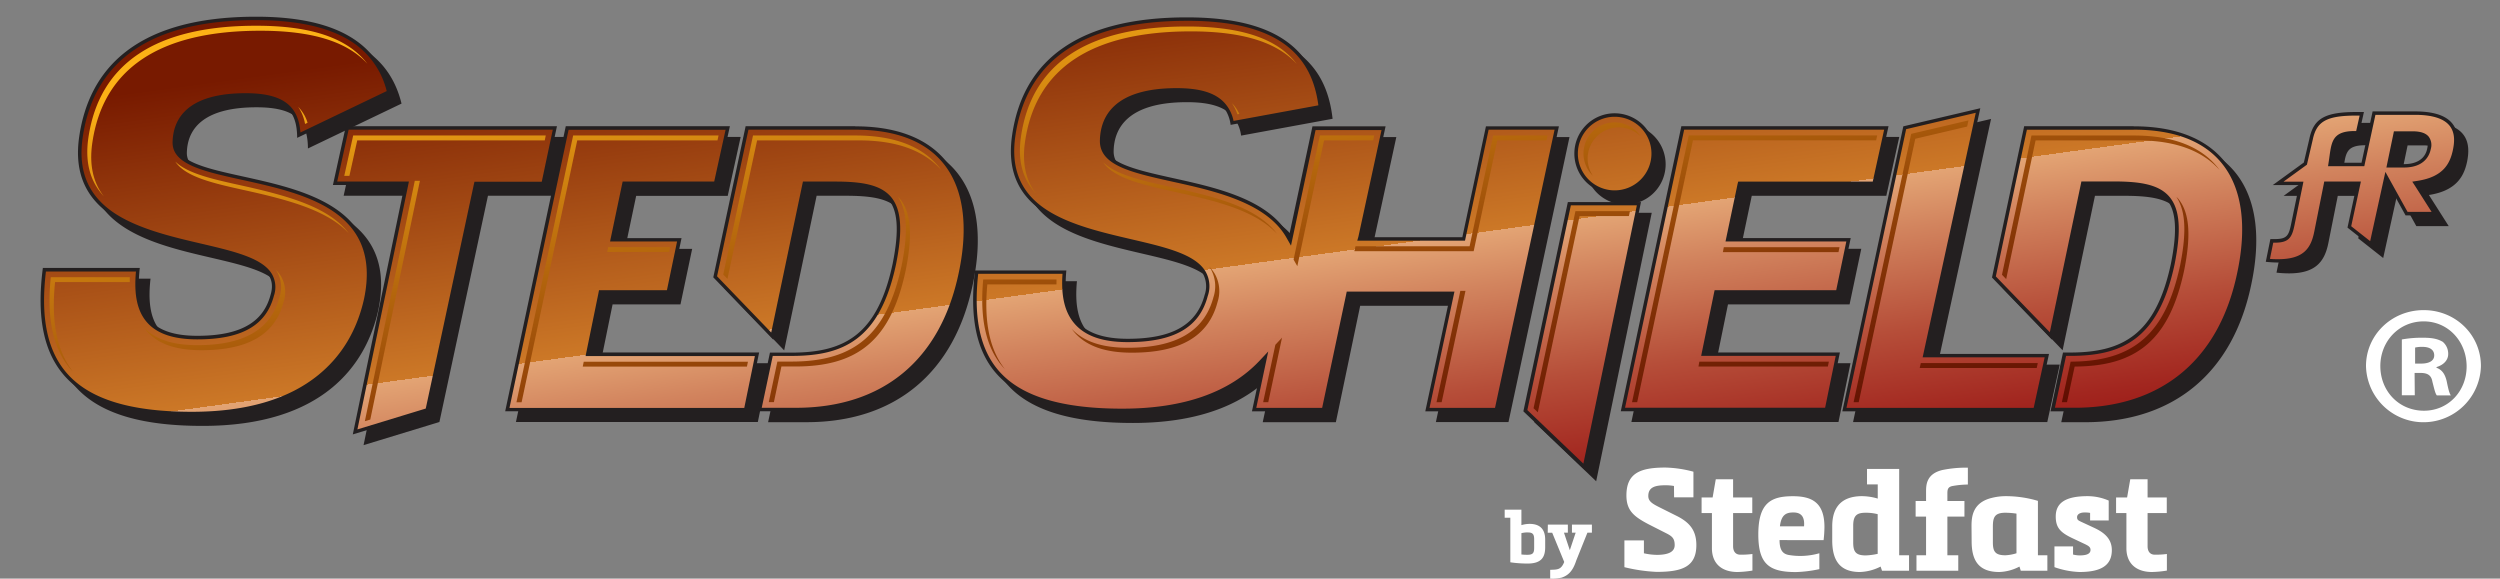 <svg id="Layer_1" data-name="Layer 1" xmlns="http://www.w3.org/2000/svg" xmlns:xlink="http://www.w3.org/1999/xlink" viewBox="0 0 854.67 197.81"><rect x="0" y="0" width="854.67" height="197.81" fill="#808080" stroke="none"/><defs><style>.cls-1{fill:#fff;}.cls-2{fill:#231f20;}.cls-3{fill:url(#linear-gradient);}.cls-4{fill:url(#linear-gradient-2);}</style><linearGradient id="linear-gradient" x1="413.9" y1="-18.99" x2="444.97" y2="208.03" gradientUnits="userSpaceOnUse"><stop offset="0" stop-color="#781a00"/><stop offset="0.48" stop-color="#cc7827"/><stop offset="0.48" stop-color="#e3a474"/><stop offset="0.56" stop-color="#d2845e"/><stop offset="0.71" stop-color="#b64e39"/><stop offset="0.84" stop-color="#a2261f"/><stop offset="0.94" stop-color="#960e0e"/><stop offset="1" stop-color="#910508"/></linearGradient><linearGradient id="linear-gradient-2" x1="375.02" y1="-11.68" x2="405.23" y2="209.02" gradientUnits="userSpaceOnUse"><stop offset="0" stop-color="#fcb116"/><stop offset="0.13" stop-color="#df9312"/><stop offset="0.44" stop-color="#a3540a"/><stop offset="0.69" stop-color="#782705"/><stop offset="0.89" stop-color="#5d0a01"/><stop offset="1" stop-color="#530000"/></linearGradient></defs><title>white_Stedshiedfr</title><path class="cls-1" d="M848.15,125.14a19.65,19.65,0,0,1-39.29,0c0-10.61,8.75-19.12,19.71-19.12S848.15,114.53,848.15,125.14Zm-34.39,0c0,8.51,6.3,15.27,14.92,15.27,8.4,0,14.58-6.76,14.58-15.15s-6.18-15.39-14.69-15.39S813.76,116.75,813.76,125.14Zm11.78,10h-4.43V116.05a38.46,38.46,0,0,1,7.34-.59c3.62,0,5.25.59,6.65,1.4a5.32,5.32,0,0,1,1.86,4.2c0,2.1-1.63,3.73-4,4.43v.23c1.86.7,2.91,2.1,3.5,4.67.58,2.91.93,4.08,1.39,4.78h-4.78c-.58-.7-.93-2.45-1.51-4.67-.35-2.09-1.52-3-4-3h-2.09Zm.11-10.84h2.1c2.45,0,4.43-.82,4.43-2.8,0-1.75-1.28-2.92-4.08-2.92a10.4,10.4,0,0,0-2.45.24Z"/><path class="cls-2" d="M525.18,144.09l15-70.76H564l-18.63,90ZM142.72,66.33h-24.5l4.15-18.92h71l-4,18.92h-23L149.71,143.8l-24.65,7.52ZM69.26,145.05c-21.14,0-35.26-4.37-43.14-13.35-6.93-7.9-9.31-19.61-7.27-35.8H50.8c-.86,8.29.31,13.92,3.67,17.68s8.76,5.52,16.66,5.52c14.88,0,23-4.62,25.63-14.52a8.48,8.48,0,0,0-.56-6.85c-3.11-5.34-12.77-7.6-24-10.21-20-4.66-44.79-10.47-40.91-37C35.25,23.6,55.4,10,91.22,10c26.14,0,41,8.24,45.35,25.17L105.84,49.87c-.35-9.75-5.68-13.74-18.15-13.74-19.86,0-24.23,8.75-24.4,16.1-.17,7.18,10.2,9.46,23.32,12.36,21.62,4.76,48.52,10.69,42.13,41.37C125.49,120.55,113.45,145.05,69.26,145.05ZM387.31,144c-21,0-34.89-4.27-42.61-13.06-6.62-7.56-9-18.75-7.17-34.22h30c-.66,8,.64,13.57,4.08,17.42s9.31,5.93,17.59,5.93c15.54,0,24.07-4.9,26.83-15.4a9.49,9.49,0,0,0-.67-7.75c-3.36-5.78-13.29-8.1-24.8-10.79-20.68-4.83-44.1-10.31-40.34-36.08C354.05,23.6,374,10.2,409.4,10.2c18.45,0,31,4,38.25,12.16,4.05,4.55,6.45,10.36,7.35,17.77l-30.15,5.54a12.92,12.92,0,0,0-2.91-6.32c-3-3.42-8.14-5-16.08-5-20.87,0-25.47,9.4-25.65,17.28-.19,8.12,10.63,10.5,24.33,13.52C419,68.33,437,72.3,443.92,84.59l.77,1.36,8.19-38.51h23.75l-8.22,37.9H504l8.07-37.9h23.76L515.25,143.7h-23.6L500.17,104H464.56l-8.38,39.74H432.42l3.81-17.92-1.45,1.54C424.4,138.37,408.43,144,387.31,144Zm318.11-.27,4.07-18.92h1.84c17.14,0,29.67-5.23,35.13-30.76,2.31-11.47,1.85-18.4-1.5-22.49-3.52-4.3-10.09-5.18-18.87-5.18H715.71l-10.92,52.19L685.33,98.35l10.79-50.91h37c14,0,24.31,4,30.66,11.83,6.93,8.57,8.76,21.66,5.29,37.85-6.25,30-26.21,46.58-56.2,46.58Zm-71.19,0,20.63-96.36,25-5.89-18.2,83.79h41.73l-4,18.46Zm-75.74,0L579,47.44h69.58l-4.16,18.91h-46l-4,19.3H635.6l-3.71,17.85H590.32L586,124.78h46l-3.87,18.92Zm-295.14,0,4-18.91h6.89c17.15,0,29.68-5.23,35.14-30.77,2.31-11.47,1.85-18.4-1.49-22.48-3.52-4.3-10.09-5.18-18.88-5.18H278.65l-11,52.24L248.17,98.3l10.89-50.89h37c14,0,24.31,4,30.65,11.83,6.94,8.57,8.77,21.66,5.31,37.85-6.26,30-26.22,46.58-56.21,46.58Zm-86.24,0,20.46-96.26h54.9l-4.16,18.92H217l-4,19.3h22.9l-3.71,17.85H208.94l-4.35,21.28h57.87l-3.86,18.91ZM782.54,92.83c-1.09,0-2.29-.06-3.56-.18L780.34,86l1.11,0c4.43,0,5.23-1.61,6-5.28l3-14.38H782.5l9.31-6.76,2-8.42c1.38-6.6,5-8.61,15.59-8.61h1.73l-1.45,6.51-1,0c-6.9,0-7.33,3.09-8,8.19-.09.62-.18,1.27-.29,2l-.1.68h11.24l3.79-17.54h14.06c6,0,10.12,1.3,12.22,3.86,2.23,2.73,1.81,6.36,1.31,8.86-.93,4.37-3.19,9.58-12.58,11l-.9.14,6.68,10.49h-9.65l-7-12.62-5.08,23.07-7.51-5.92,3.23-14.9H798.73L795.4,83C794,90,790.26,92.83,782.54,92.83Zm37.7-32.54h5.24c6.52,0,8.18-3.67,8.58-5.85a4.2,4.2,0,0,0-.56-3.7c-.89-1.11-2.56-1.65-5.09-1.65h-5.85ZM555.67,69.34a13.17,13.17,0,1,1,13.17-13.17A13.19,13.19,0,0,1,555.67,69.34Z"/><path class="cls-2" d="M91.22,10.56c13.4,0,23.94,2.21,31.35,6.57a28,28,0,0,1,13.3,17.68L106.38,49c-.67-9.39-6.36-13.43-18.69-13.43-20.34,0-24.81,9.08-25,16.69s10.4,10,23.79,12.94c21.36,4.71,47.94,10.58,41.67,40.67-2.41,10.83-7.69,19.61-15.71,26.1-10.28,8.31-24.8,12.52-43.19,12.52-21,0-34.93-4.29-42.69-13.14-6.74-7.68-9.1-19.07-7.2-34.81H50.15c-.75,8.1.49,13.68,3.88,17.47s9,5.72,17.1,5.72c15.19,0,23.52-4.75,26.19-14.93a9,9,0,0,0-.61-7.33c-3.24-5.55-13-7.84-24.34-10.49-10-2.33-21.29-5-29.4-10.3-9.13-6-12.74-14.52-11-26.09,3.87-26.53,23.82-40,59.3-40m318.18.23c18.28,0,30.64,3.91,37.81,12,3.86,4.34,6.2,9.88,7.13,16.9l-29,5.33a13.09,13.09,0,0,0-2.93-6c-3.14-3.55-8.39-5.21-16.52-5.21-21.35,0-26.06,9.71-26.24,17.85-.2,8.61,10.83,11,24.79,14.12,15.08,3.33,32.17,7.1,39,19.16L445,87.6l.65-3.06L453.36,48H475.9L468,84.5l-.31,1.44h36.83l.2-.94,7.87-37h22.55L514.77,143.1H492.38l8.21-38.3.31-1.43H464.08l-.2.94L455.7,143.1H433.15L436.36,128l.88-4.14-2.89,3.09c-10.27,10.92-26.09,16.46-47,16.46-20.78,0-34.57-4.21-42.16-12.86-6.44-7.34-8.76-18.22-7.09-33.24h28.82c-.55,7.86.82,13.35,4.28,17.23,3.68,4.12,9.57,6.12,18,6.12,15.85,0,24.56-5,27.4-15.81a10.1,10.1,0,0,0-.73-8.23c-3.48-6-13.54-8.34-25.18-11.07-10.53-2.46-21.41-5-29.3-10.17-8.76-5.75-12.23-14-10.58-25.24,3.79-26.09,23.51-39.32,58.6-39.32M679.13,42.24,661.27,124.4l-.31,1.43h41.73l-3.75,17.27H635l20.4-95.27,23.77-5.59m150.2.69c5.82,0,9.78,1.23,11.76,3.65,1.57,1.92,1.95,4.58,1.19,8.36-.94,4.44-3.11,9.18-12.09,10.55l-1.8.28,1,1.53L835,76.11h-8.22l-6-10.94-1.52-2.74-.67,3.06L814,86.11,807.51,81l3-13.83.31-1.44H798.25l-.19,1-3.24,16.22c-1.13,5.59-3.66,9.32-12.28,9.32-.88,0-1.84,0-2.84-.12l1.12-5.54h.63c4.63,0,5.73-1.7,6.59-5.76l2.81-13.67.29-1.42h-6.81L792,60.19l.36-.26.1-.43,1.92-8.23c1.31-6.23,4.82-8.13,15-8.13h1l-1.18,5.32h-.5c-7.41,0-7.9,3.46-8.63,8.7-.08.61-.17,1.26-.28,2l-.21,1.36H812l.2-.93,3.6-16.61h13.58m-9.82,18h6c7.21,0,8.81-4.43,9.16-6.3a4.79,4.79,0,0,0-.68-4.21c-1-1.26-2.83-1.87-5.55-1.87h-6.33l-.2.94-2.08,10-.29,1.42M555.67,43.59a12.58,12.58,0,1,1-12.58,12.58,12.59,12.59,0,0,1,12.58-12.58M296,48c13.8,0,24,3.9,30.19,11.6C333.05,68,334.84,81,331.42,97c-6.19,29.73-25.95,46.1-55.63,46.1H264.08l3.77-17.73h6.41c17.43,0,30.18-5.31,35.72-31.25,2.35-11.65,1.85-18.73-1.62-23C304.7,66.66,298,65.74,289,65.74H278.17l-.2.94-10.64,50.67L248.81,98.12,259.54,48H296m-44.31,0-3.9,17.73h-31.3l-.2.94-3.8,18.12-.3,1.42h22.91l-3.47,16.66H208.45l-.19,1-4.11,20.1-.29,1.42h57.88l-3.63,17.73H177.84L198.05,48h53.68m-59.09,0-3.76,17.73h-23l-.2.93L149.2,143.34l-23.36,7.13,17.31-83.31.29-1.42H119L122.85,48h69.79M733.1,48c13.81,0,24,3.91,30.2,11.61,6.81,8.43,8.6,21.34,5.17,37.36-6.18,29.73-25.94,46.1-55.62,46.1h-6.7L710,125.37h1.37c17.43,0,30.17-5.31,35.72-31.24,2.34-11.65,1.84-18.74-1.63-23-3.67-4.48-10.38-5.4-19.33-5.4H715.23l-.19.94-10.6,50.62L686,98.17,696.6,48h36.5m-85.31,0L643.9,65.76h-46l-.2.94-3.8,18.12-.3,1.42h41.26l-3.46,16.67H589.84l-.2.94-4.1,20.1-.29,1.42h46L627.6,143.1H559.22L579.43,48h68.36m-84.54,25.9L545,162.2l-19.16-18.31,14.88-70h22.55M91.22,9.38c-41.42,0-57.15,18.23-60.47,41-6.83,46.8,72.47,30.23,65.44,54-2.07,7.88-8.08,14.09-25.06,14.09-17.19,0-21.33-8.69-19.67-23.2H18.33c-4.56,34.8,10.77,50.33,50.93,50.33,41.22,0,55.91-20.92,60.06-39.56,10.35-49.69-65.86-35.82-65.44-53.84.21-8.9,6.62-15.52,23.81-15.52,13.35,0,17.54,4.67,17.58,14.08l32-15.34c-4.11-16.84-18.12-26.08-46-26.08Zm318.18.23c-35.77,0-55.88,13.57-59.77,40.33-3.85,26.31,19.86,31.85,40.78,36.74,11.37,2.65,21.2,4.95,24.43,10.51a9,9,0,0,1,.61,7.3c-2.68,10.19-11,15-26.26,15-8.1,0-13.71-1.88-17.15-5.73s-4.64-9.43-3.87-17.62H337c-1.93,15.91.44,27.43,7.26,35.2,7.83,8.92,21.91,13.26,43.05,13.26,24.61,0,39.22-7.59,47.9-16.83l-3.52,16.56h25L465,104.55h34.41l-8.53,39.74h24.82l20.86-97.44h-25l-8.07,37.9H469.14l8.22-37.9h-25l-8,37.45c-7.06-12.48-24.69-16.41-39.78-19.73-13.43-3-24-5.31-23.86-12.94s4.66-16.7,25.06-16.7c7.76,0,12.73,1.53,15.64,4.82a12.56,12.56,0,0,1,2.87,6.61l31.28-5.75c-.85-7.73-3.34-13.91-7.56-18.64C440.69,13.65,428,9.61,409.4,9.61ZM680.68,40.66l-26.32,6.19L633.5,144.29h66.4l4.26-19.64H662.43l18.25-84Zm148.65,1.09H814.8L811,59.29H800.93c1-6.52.59-9.64,7.74-9.64l1.44,0L811.82,42l-2.46,0c-10.52,0-14.69,2-16.17,9.07l-1.91,8.2-10.6,7.7h9l-2.81,13.66c-.76,3.6-1.42,4.81-5.43,4.81-.48,0-1,0-1.59-.05l-1.59,7.82a39.27,39.27,0,0,0,4.27.25c8.79,0,12.11-3.72,13.44-10.26l3.24-16.23h10.13L806.2,81.48l8.54,6.73,4.94-22.46,6.38,11.55h11.08l-6.77-10.64c10-1.52,12.15-7.14,13.07-11.48,1-5.13,1.22-13.43-14.11-13.43ZM821,59.7l2.08-10h5.37c5.19,0,5.56,2.39,5.07,4.65-.49,2.62-2.5,5.37-8,5.37ZM555.67,42.41a13.76,13.76,0,1,0,13.76,13.76,13.76,13.76,0,0,0-13.76-13.76ZM296,46.82H258.58l-11,51.66,20.5,21.3,11.1-52.86H289c17.36,0,24.51,3.5,19.79,27-5.17,24.21-16.44,30.3-34.56,30.3h-7.37l-4.27,20.11h13.17c30.45,0,50.54-17.06,56.79-47.05,6.54-30.61-5.49-50.4-36.54-50.4Zm-42.84,0H197.09l-20.71,97.45h82.7l4.11-20.1H205.31l4.11-20.1h23.21l4-19H213.68l3.81-18.12h31.3l4.41-20.1Zm-59.1,0H121.9l-4.42,20.1H142l-17.71,85.26,25.93-7.91,16.6-77.35h23l4.26-20.1Zm539,0H695.64L684.69,98.54l20.45,21.21L716.2,66.94h9.89c17.36,0,24.51,3.5,19.8,27-5.18,24.21-16.45,30.3-34.56,30.3H709l-4.32,20.1h8.16c30.44,0,50.54-17.06,56.78-47,6.55-30.6-5.48-50.39-36.53-50.39Zm-83.83,0h-70.8l-20.71,97.44h70.8l4.11-20.1h-46l4.11-20.1h41.57l4-19H595.07l3.8-18.12h46l4.42-20.09ZM564.71,72.74h-25l-15.21,71.55,21.18,20.24,19-91.79Z"/><path class="cls-3" d="M521.51,140.42l15-70.76h23.76l-18.63,90ZM139.05,62.66h-24.5l4.15-18.92h71l-4,18.92h-23L146,140.13l-24.65,7.52ZM65.59,141.37c-21.14,0-35.26-4.36-43.14-13.34-6.93-7.9-9.31-19.61-7.28-35.8h32c-.86,8.29.31,13.92,3.67,17.68s8.76,5.52,16.66,5.52c14.88,0,23-4.62,25.63-14.53a8.42,8.42,0,0,0-.57-6.84c-3.1-5.34-12.77-7.6-24-10.21-20-4.66-44.79-10.47-40.91-37.06C31.58,19.93,51.73,6.3,87.55,6.3c26.14,0,41,8.23,45.35,25.16L102.17,46.2c-.35-9.75-5.68-13.75-18.15-13.75-19.86,0-24.23,8.76-24.4,16.11-.17,7.17,10.2,9.46,23.32,12.35,21.62,4.77,48.52,10.7,42.13,41.38C121.82,116.88,109.78,141.37,65.59,141.37Zm318-1.07c-21,0-34.89-4.27-42.61-13.06-6.63-7.56-9-18.75-7.17-34.22h30c-.66,8,.64,13.57,4.08,17.42s9.31,5.93,17.59,5.93c15.54,0,24.07-4.9,26.83-15.4a9.49,9.49,0,0,0-.67-7.75c-3.36-5.78-13.29-8.1-24.8-10.79-20.68-4.83-44.1-10.31-40.34-36.08,3.84-26.42,23.75-39.82,59.19-39.82,18.45,0,31,4,38.25,12.16,4,4.55,6.45,10.36,7.35,17.77L421.18,42a12.92,12.92,0,0,0-2.91-6.32c-3-3.42-8.14-5-16.08-5-20.87,0-25.47,9.4-25.65,17.28-.19,8.12,10.63,10.5,24.33,13.52,14.44,3.19,32.42,7.15,39.38,19.45l.77,1.35,8.19-38.5H473l-8.22,37.9h35.62l8.07-37.9h23.76L511.58,140H488l8.53-39.74H460.88L452.5,140H428.75l3.81-17.92-1.45,1.54C420.73,134.7,404.76,140.3,383.64,140.3ZM701.75,140l4.07-18.92h1.84c17.14,0,29.67-5.23,35.13-30.76,2.31-11.47,1.85-18.4-1.5-22.49-3.52-4.3-10.09-5.18-18.87-5.18H712l-10.92,52.18L681.66,94.68l10.79-50.91h37c14,0,24.31,4,30.65,11.83,6.94,8.57,8.77,21.66,5.3,37.85-6.25,30-26.21,46.58-56.2,46.58Zm-71.19,0,20.63-96.36,25-5.89L658,121.57h41.74l-4,18.46Zm-75.74,0,20.46-96.26h69.58L640.7,62.68h-46L590.67,82h41.26l-3.71,17.85H586.65l-4.35,21.28h46L624.41,140Zm-295.14,0,4-18.91h6.89c17.15,0,29.68-5.23,35.14-30.77,2.31-11.47,1.85-18.4-1.5-22.48-3.52-4.3-10.09-5.18-18.87-5.18H275L264,114.9,244.5,94.63l10.89-50.89h37c14,0,24.31,4,30.65,11.83,6.94,8.57,8.77,21.66,5.31,37.85-6.26,30-26.22,46.58-56.21,46.58Zm-86.24,0L193.9,43.74h54.89l-4.15,18.92h-31.3L209.29,82h22.9l-3.71,17.85H205.27l-4.35,21.28h57.87L254.93,140ZM778.87,89.16c-1.09,0-2.29-.06-3.56-.18l1.36-6.68,1.11,0c4.43,0,5.23-1.61,6-5.28l3-14.39h-7.92l9.3-6.75,2-8.42c1.38-6.6,5-8.61,15.59-8.61h1.72L806,45.4l-1,0c-6.9,0-7.33,3.08-8,8.19-.09.62-.18,1.27-.29,2l-.1.68H807.8l3.8-17.54h14.06c6,0,10.12,1.3,12.21,3.86,2.23,2.73,1.82,6.36,1.31,8.86-.92,4.37-3.18,9.58-12.57,11l-.9.13L832.39,73h-9.65l-7-12.61-5.08,23.07-7.51-5.92,3.23-14.91H795.06l-3.33,16.71C790.32,86.32,786.59,89.16,778.87,89.16Zm37.69-32.54h5.25c6.52,0,8.18-3.67,8.58-5.86a4.21,4.21,0,0,0-.56-3.69c-.9-1.11-2.56-1.65-5.09-1.65h-5.85ZM552,65.67A13.17,13.17,0,1,1,565.17,52.5,13.19,13.19,0,0,1,552,65.67Z"/><path class="cls-2" d="M87.55,6.89c13.4,0,23.94,2.21,31.35,6.57a28,28,0,0,1,13.3,17.68L102.71,45.29C102,35.9,96.35,31.86,84,31.86c-20.34,0-24.81,9.08-25,16.69s10.4,10,23.78,12.94c21.36,4.71,47.95,10.58,41.68,40.67-2.41,10.83-7.69,19.61-15.71,26.1C98.5,136.57,84,140.78,65.59,140.78c-21,0-34.93-4.3-42.69-13.14-6.74-7.68-9.1-19.08-7.2-34.81H46.48c-.75,8.1.49,13.68,3.87,17.47s9,5.72,17.11,5.72c15.19,0,23.52-4.76,26.19-14.93A9,9,0,0,0,93,93.76C89.8,88.2,80,85.92,68.7,83.27c-10-2.33-21.29-5-29.41-10.3-9.12-6-12.73-14.52-11-26.09,3.87-26.53,23.82-40,59.3-40m318.18.23c18.27,0,30.64,3.91,37.81,12,3.86,4.34,6.2,9.88,7.13,16.9l-29,5.33a13.09,13.09,0,0,0-2.93-6c-3.14-3.56-8.4-5.21-16.52-5.21-21.35,0-26.06,9.71-26.24,17.85-.2,8.61,10.82,11,24.79,14.12,14.33,3.16,32.17,7.1,39,19.16l1.54,2.71.64-3,7.76-36.51h22.55l-7.91,36.47L464,82.27h36.84l.2-.94,7.87-37h22.55L511.1,139.43H488.71l8.21-38.3.31-1.43H460.4l-.19.94L452,139.43H429.48l3.21-15.13.88-4.14-2.9,3.09c-10.26,10.92-26.08,16.46-47,16.46-20.78,0-34.57-4.21-42.16-12.86-6.44-7.34-8.76-18.22-7.09-33.24h28.82c-.55,7.86.82,13.35,4.28,17.23,3.68,4.12,9.57,6.12,18,6.12,15.85,0,24.56-5,27.39-15.81a10.1,10.1,0,0,0-.72-8.23c-3.49-6-13.54-8.35-25.18-11.07-10.53-2.46-21.41-5-29.3-10.17-8.76-5.75-12.23-14-10.58-25.24,3.79-26.09,23.5-39.32,58.6-39.32M675.45,38.57,657.6,120.73l-.31,1.43H699l-3.75,17.27h-64l20.4-95.27,23.76-5.59m150.21.69c5.82,0,9.78,1.23,11.76,3.65,1.57,1.92,2,4.58,1.19,8.35-.94,4.45-3.11,9.19-12.09,10.56l-1.8.28,1,1.53,5.61,8.81h-8.22L817,61.5l-1.51-2.74-.68,3.06-4.53,20.62-6.48-5.1,3-13.83.31-1.44H794.58l-.19,1-3.24,16.23c-1.13,5.59-3.66,9.31-12.28,9.31-.88,0-1.84,0-2.85-.11l1.13-5.54h.63c4.62,0,5.73-1.7,6.59-5.76l2.81-13.67.29-1.42h-6.82l7.65-5.55.36-.26.1-.43,1.92-8.23c1.31-6.23,4.81-8.13,15-8.13h1L805.5,44.8H805c-7.42,0-7.9,3.46-8.63,8.7-.08.61-.17,1.26-.28,1.95l-.21,1.36h12.4l.2-.93,3.6-16.61h13.58m-9.82,18h6c7.2,0,8.81-4.43,9.16-6.3a4.79,4.79,0,0,0-.68-4.21c-1-1.26-2.83-1.87-5.55-1.87H818.4l-.19.94-2.08,10-.29,1.42M552,39.92A12.58,12.58,0,1,1,539.42,52.5,12.59,12.59,0,0,1,552,39.92M292.36,44.33c13.81,0,24,3.91,30.2,11.61,6.82,8.43,8.61,21.35,5.19,37.37-6.19,29.73-25.95,46.1-55.63,46.1H260.41l3.77-17.73h6.41c17.43,0,30.18-5.31,35.72-31.25,2.35-11.65,1.85-18.73-1.62-23C301,63,294.31,62.07,285.36,62.07H274.5l-.2.94-10.64,50.67L245.14,94.45l10.73-50.12h36.49m-44.3,0-3.9,17.74h-31.3l-.2.94-3.8,18.11-.3,1.43h22.91L228,99.21H204.78l-.19,1-4.11,20.1-.29,1.42h57.88l-3.63,17.73H174.17l20.21-95.08h53.68m-59.09,0-3.76,17.74h-23L162,63l-16.45,76.67-23.36,7.13,17.31-83.31.29-1.42H115.28l3.9-17.74H189m540.46,0c13.81,0,24,3.9,30.19,11.61,6.82,8.43,8.61,21.34,5.18,37.36-6.18,29.73-25.94,46.1-55.62,46.1h-6.7l3.81-17.73h1.37c17.42,0,30.17-5.31,35.72-31.24,2.34-11.65,1.84-18.74-1.63-23-3.67-4.48-10.38-5.4-19.33-5.4H711.56l-.19.94-10.6,50.62L682.31,94.5l10.62-50.14h36.5m-85.31,0-3.89,17.73h-46L594,63l-3.8,18.12-.3,1.42H631.2l-3.46,16.67H586.17l-.2.94-4.11,20.1-.29,1.42h46l-3.62,17.73H555.55l20.21-95.07h68.36m-84.54,25.9-18.27,88.27-19.16-18.31,14.88-70h22.55M87.55,5.71c-41.42,0-57.15,18.22-60.47,41-6.83,46.8,72.47,30.23,65.44,54-2.07,7.87-8.08,14.09-25.06,14.09-17.19,0-21.33-8.7-19.67-23.2H14.65C10.1,126.44,25.43,142,65.59,142c41.22,0,55.91-20.92,60.05-39.56C136,52.71,59.79,66.59,60.21,48.57c.21-8.9,6.62-15.52,23.81-15.52,13.35,0,17.53,4.67,17.57,14.08l32-15.34C129.48,15,115.47,5.71,87.55,5.71Zm318.18.23C370,5.94,349.84,19.51,346,46.27c-3.84,26.3,19.87,31.85,40.79,36.73,11.37,2.66,21.2,5,24.43,10.52a9,9,0,0,1,.61,7.3c-2.68,10.19-11,15-26.26,15-8.1,0-13.71-1.88-17.15-5.73s-4.64-9.43-3.87-17.62H333.33c-1.93,15.91.44,27.43,7.26,35.2,7.83,8.92,21.91,13.26,43.05,13.26,24.61,0,39.22-7.59,47.9-16.83L428,140.62h25l8.38-39.74h34.41l-8.53,39.74h24.82l20.86-97.44H508l-8.07,37.9H465.47l8.22-37.9h-25l-8,37.45C433.71,68.15,416.08,64.22,401,60.89c-13.43-3-24-5.3-23.86-12.93s4.66-16.7,25.06-16.7c7.76,0,12.73,1.53,15.64,4.81a12.6,12.6,0,0,1,2.87,6.62L452,36.94c-.85-7.73-3.34-13.91-7.56-18.65C437,10,424.36,5.94,405.73,5.94ZM677,37l-26.32,6.19-20.86,97.44h66.39L700.49,121H658.76L677,37Zm148.65,1.09H811.12l-3.79,17.54H797.26c1-6.52.59-9.65,7.74-9.65.45,0,.93,0,1.44,0l1.71-7.69-2.46,0c-10.52,0-14.69,2-16.17,9.07l-1.91,8.2L777,63.26h9l-2.81,13.66c-.76,3.6-1.43,4.81-5.43,4.81-.48,0-1,0-1.59,0L774.6,89.5a39.27,39.27,0,0,0,4.27.25c8.79,0,12.11-3.72,13.44-10.26l3.24-16.23h10.12l-3.14,14.55,8.54,6.73L816,62.08l6.38,11.55h11.08L826.7,63c9.95-1.52,12.15-7.14,13.07-11.48,1-5.13,1.22-13.43-14.11-13.43Zm-8.37,18,2.08-10h5.37c5.19,0,5.56,2.39,5.07,4.65-.49,2.62-2.5,5.37-8,5.37ZM552,38.73A13.77,13.77,0,1,0,565.76,52.5,13.77,13.77,0,0,0,552,38.73ZM292.36,43.15H254.91L243.85,94.81l20.5,21.3,11.11-52.86h9.9c17.36,0,24.51,3.5,19.79,27-5.17,24.21-16.44,30.3-34.56,30.3h-7.37L259,140.59h13.17c30.45,0,50.54-17,56.79-47,6.54-30.61-5.49-50.4-36.55-50.4Zm-42.83,0H193.42l-20.71,97.44h82.7l4.11-20.09H201.64l4.11-20.1H229l4-19H210l3.81-18.12h31.29l4.42-20.1Zm-59.1,0h-72.2l-4.42,20.1h24.51l-17.71,85.26,25.93-7.92,16.6-77.34h23l4.26-20.1Zm539,0H692L681,94.87l20.45,21.21,11-52.81h9.9c17.35,0,24.51,3.5,19.8,26.95-5.18,24.21-16.45,30.3-34.56,30.3h-2.32L701,140.62h8.17c30.44,0,50.54-17.06,56.78-47.05,6.55-30.6-5.48-50.39-36.53-50.39Zm-83.83,0H574.8l-20.71,97.44h70.8l4.11-20.1H583l4.11-20.1H628.7l4-19H591.4l3.8-18.12h46l4.42-20.09ZM561,69.07h-25l-15.21,71.55L542,160.86l19-91.79Z"/><path class="cls-4" d="M442.23,88.75l9-42.46h18.58L469.46,48H452.65l-9.14,43ZM400.32,63.94c-9.81-2.16-18.7-4.13-23.2-8.47,3.81,5.54,13.62,7.72,24.6,10.15,12.81,2.82,27.11,6,34.81,14.26C429.28,70.34,414,67,400.32,63.94Zm21.24-28.25c-.13-.15-.27-.26-.4-.4a14.63,14.63,0,0,1,1.87,3.8l.67-.13A14.2,14.2,0,0,0,421.56,35.69Zm-36,83.2c-8.84,0-15.11-2.13-19.18-6.48a16.37,16.37,0,0,0,1.1,1.39c4.07,4.56,10.44,6.77,19.47,6.77,16.65,0,26.23-5.65,29.28-17.28a12,12,0,0,0-.93-9.67,12.3,12.3,0,0,0-1.95-2.5c.19.27.39.54.56.83a12.08,12.08,0,0,1,.93,9.66C411.74,113.24,402.16,118.89,385.52,118.89ZM117.69,60.13h1.76L122.13,48h64.1l.35-1.68H120.74Zm111.4,24.36H207.92l-.35,1.67h21.17Zm121.35-36.1c3.63-25,22.7-37.66,56.68-37.66,17.55,0,29.39,3.65,36.19,11.14-.38-.52-.79-1-1.22-1.5-6.78-7.61-18.67-11.31-36.36-11.31-34,0-53.06,12.67-56.69,37.66-1.27,8.72.87,14.89,5.11,19.44C350.86,61.8,349.31,56.1,350.44,48.39ZM258.83,48h34.93c12.69,0,22.06,3.42,28,10.1-.22-.3-.43-.6-.66-.89-5.85-7.23-15.5-10.89-28.7-10.89H257.43L247.25,93.85l1.44,1.49Zm-59.61,77.34h56.13l.35-1.68H199.56ZM695.9,48h34.93c12.68,0,22,3.42,27.95,10.1-.22-.3-.43-.6-.66-.89-5.84-7.22-15.5-10.89-28.69-10.89H694.5l-10.09,47.6,1.44,1.49Zm-39.61,77.8h40l.36-1.67h-40ZM463,85.88h40.8L511.87,48H528.7l.36-1.68H510.47L502.4,84.2h-39Zm81.55-25.79a10.64,10.64,0,0,1,16.29-13.51,10.64,10.64,0,1,0-16.29,13.51ZM589,86.19h39.52l.35-1.68H589.31Zm-8.35,39.12h44.24l.34-1.67H580.94Zm74.12-77.87,17.73-4.17.46-2.11-19.59,4.6L633.68,137.5h1.76Zm-76,.53h62.62l.37-1.68H577.33L557.94,137.5h1.76ZM540,73.87h16.87l.35-1.68H538.59l-14.32,67.37,1.46,1.4Zm169.26,51.44c21.6-.06,32.45-9.56,37.41-32.76,2.48-12.31,1.85-19.89-2-24.61-.2-.24-.44-.43-.65-.65,3.19,4.77,3.57,12.13,1.26,23.58-5,23.2-15.8,32.71-37.4,32.77l-3,13.86h1.76ZM501,99.44h-1.76L491.1,137.5h1.76Zm-62.72,16L436,117.88l-4.17,19.62h1.75ZM31.56,48.84C35.27,23.4,54.57,10.51,89,10.51c17.64,0,29.61,3.65,36.6,11.29-6.74-8.78-19.11-13-38-13-34.37,0-53.68,12.9-57.39,38.33-1.3,9,.95,15.32,5.3,20C32.05,62.67,30.4,56.77,31.56,48.84ZM18.83,96.44H44.36c0-.56,0-1.1,0-1.68h-27c-1.47,14.28.81,24.64,6.92,31.6.19.22.4.42.6.63C19.47,120,17.43,110,18.83,96.44Zm83.1-59.92a14.84,14.84,0,0,1,2.36,5.86l.86-.41A13.12,13.12,0,0,0,101.93,36.52ZM67.46,118c-8.43,0-14.38-2-18.22-6,.34.47.69.92,1.07,1.35,3.82,4.29,9.89,6.37,18.55,6.37,16,0,25.17-5.37,28.07-16.41a10.8,10.8,0,0,0-.82-8.76,11.82,11.82,0,0,0-1.85-2.35c.15.23.31.44.45.68a10.79,10.79,0,0,1,.82,8.76C92.63,112.59,83.45,118,67.46,118ZM82.4,63.38c-9.55-2.11-18.18-4-22.46-8.12,3.52,5.29,13.09,7.42,23.85,9.8,15.33,3.38,28.39,7,35.46,14.73C112.6,70.9,98.8,67,82.4,63.38ZM337.53,97.23h23.65c0-.56,0-1.1,0-1.68H336.13c-1.25,13.55,1,23.39,6.8,30,.19.21.39.41.59.61C338.34,119.58,336.34,110.1,337.53,97.23Zm-70.39,28.06H272c21.74,0,32.63-9.49,37.61-32.76,2.48-12.31,1.85-19.89-2-24.61-.2-.25-.44-.44-.65-.66,3.18,4.77,3.57,12.13,1.26,23.59-5,23.27-15.87,32.76-37.61,32.76h-4.85l-2.94,13.87h1.75ZM197.34,48h47.94l.37-1.68H195.94l-19.38,91.21h1.76ZM143.55,61.81H141.8L124.73,144l1.86-.57Z"/><path class="cls-1" d="M572.28,166.14a15.73,15.73,0,0,0-3-.24c-3.58,0-5.78.73-5.78,3.67,0,1.81,1.37,2.64,3.92,3.91l6,3c4.16,2.15,6.51,4.79,6.51,9.88,0,7.54-5.09,9.15-13.6,9.15a56.69,56.69,0,0,1-11-1.61v-9.15H562v4.4a21.38,21.38,0,0,0,4.4.54c3.77,0,6.12-.93,6.12-3.33,0-2.25-.88-3-2.6-3.91l-6.36-3.23c-4.94-2.6-7.54-4.65-7.54-9.84,0-7.63,4.7-9.54,13.32-9.54a40.17,40.17,0,0,1,9.59,1.42v8.76h-6.61Z"/><path class="cls-1" d="M599.1,195.06a35.76,35.76,0,0,1-5.09.49c-5,0-8.62-2.49-8.76-7.87V175.39h-3.53v-5.33h3.77l1.08-6.22h5.92v6.22h6.56v5.33h-6.56v11.36c0,1.61.73,2.88,2.5,2.88a29.32,29.32,0,0,0,4.11-.24Z"/><path class="cls-1" d="M608.37,184.64c0,3.77,1.37,4.75,3.14,5.09a23.67,23.67,0,0,0,10.47-.59v5.43a43.68,43.68,0,0,1-8,1c-9.1,0-12.87-2.64-12.87-12.87,0-10.91,4.45-13.06,11.84-13.06,6.61,0,10.77,2.25,10.77,10.57a41.76,41.76,0,0,1-.29,4.45Zm8.37-4.7c.29-3.28-1-4.74-3.57-4.74H613c-2.39,0-4.06.83-4.5,4.74Z"/><path class="cls-1" d="M642.92,193.69a16.56,16.56,0,0,1-7.1,1.86c-7.44,0-9.44-4.74-9.44-10.86v-4.75c0-7.09,3.67-10.18,9.83-10.32a19.24,19.24,0,0,1,5.73.83v-4.84h-3.67v-5.29h11v29.51h3.37v5.28h-9.24Zm-1-17.91a16.1,16.1,0,0,0-4.06-.49c-3,0-4.31.84-4.31,4.46v5.67c0,3.23.88,4.46,4.31,4.46a22.52,22.52,0,0,0,4.06-.54Z"/><path class="cls-1" d="M669.47,189.83v5.28H655.18v-5.28h3.28V176.62h-3.57v-5.34h3.57v-3.23c0-2.25.1-6.11,5.68-7.39a40.68,40.68,0,0,1,8.61-.78v5.77a30.16,30.16,0,0,0-5.43.54c-1.47.35-1.57,1.32-1.57,2.5v2.59h5.83v5.34h-5.83v13.21Z"/><path class="cls-1" d="M674,179.94c0-3,.2-8.12,6.95-9.73a19.37,19.37,0,0,1,4.75-.59,38.54,38.54,0,0,1,11,1.61v18.6h3.23v5.28h-9.1l-.44-1.42a15.79,15.79,0,0,1-6.9,1.86c-7.44,0-9.45-4.4-9.45-10.52Zm7.3,5.44c0,3.22.83,4.45,4.3,4.45a14.77,14.77,0,0,0,3.77-.69V175.59a27.55,27.55,0,0,0-3.77-.3c-3.77,0-4.3,1.62-4.3,4.85Z"/><path class="cls-1" d="M708.71,189.58a9.94,9.94,0,0,0,2.2.3c2.45,0,3.77-.54,3.77-1.91,0-1-.83-1.42-1.81-1.91l-4.55-2.15c-4-1.91-5.53-3.58-5.53-7.34,0-4.65,3.33-6.95,10.87-6.95a18.32,18.32,0,0,1,7.24,1.51v6.81h-6.36v-2.6a10.26,10.26,0,0,0-1.91-.14c-1.62,0-2.55.68-2.55,1.61s.49,1.13,1.28,1.52l4.74,2.2c3.62,1.71,5.87,3.92,5.87,7.54,0,5.43-4,7.48-11.06,7.48a28.65,28.65,0,0,1-8.56-1.66v-7.1h6.36Z"/><path class="cls-1" d="M740.79,195.06a35.5,35.5,0,0,1-5.09.49c-4.94,0-8.61-2.49-8.75-7.87V175.39h-3.53v-5.33h3.77l1.08-6.22h5.92v6.22h6.56v5.33h-6.56v11.36c0,1.61.73,2.88,2.49,2.88a29.25,29.25,0,0,0,4.11-.24Z"/><path class="cls-1" d="M514.4,177v-2.75h5.72v5.28a10,10,0,0,1,3-.43c3.21.07,5.13,1.68,5.13,5.38V187c0,3.19-1,5.66-6,5.66a40.44,40.44,0,0,1-5.92-.43V177Zm5.72,12.56a16.53,16.53,0,0,0,2.12.1c1.78,0,2.24-.63,2.24-2.32v-3c0-1.89-.66-2.32-2.24-2.32a8.44,8.44,0,0,0-2.12.25Z"/><path class="cls-1" d="M529.16,179.35H536v2.75h-1.33l2,6h0l2-6H537.4v-2.75h6.82v2.75h-1.53l-3.8,9.47c-1,3.07-2.3,5-5,5.9a13.45,13.45,0,0,1-3.93.33v-3c2.63-.07,3.73-.05,4.8-2.68l-4.11-10h-1.53Z"/></svg>